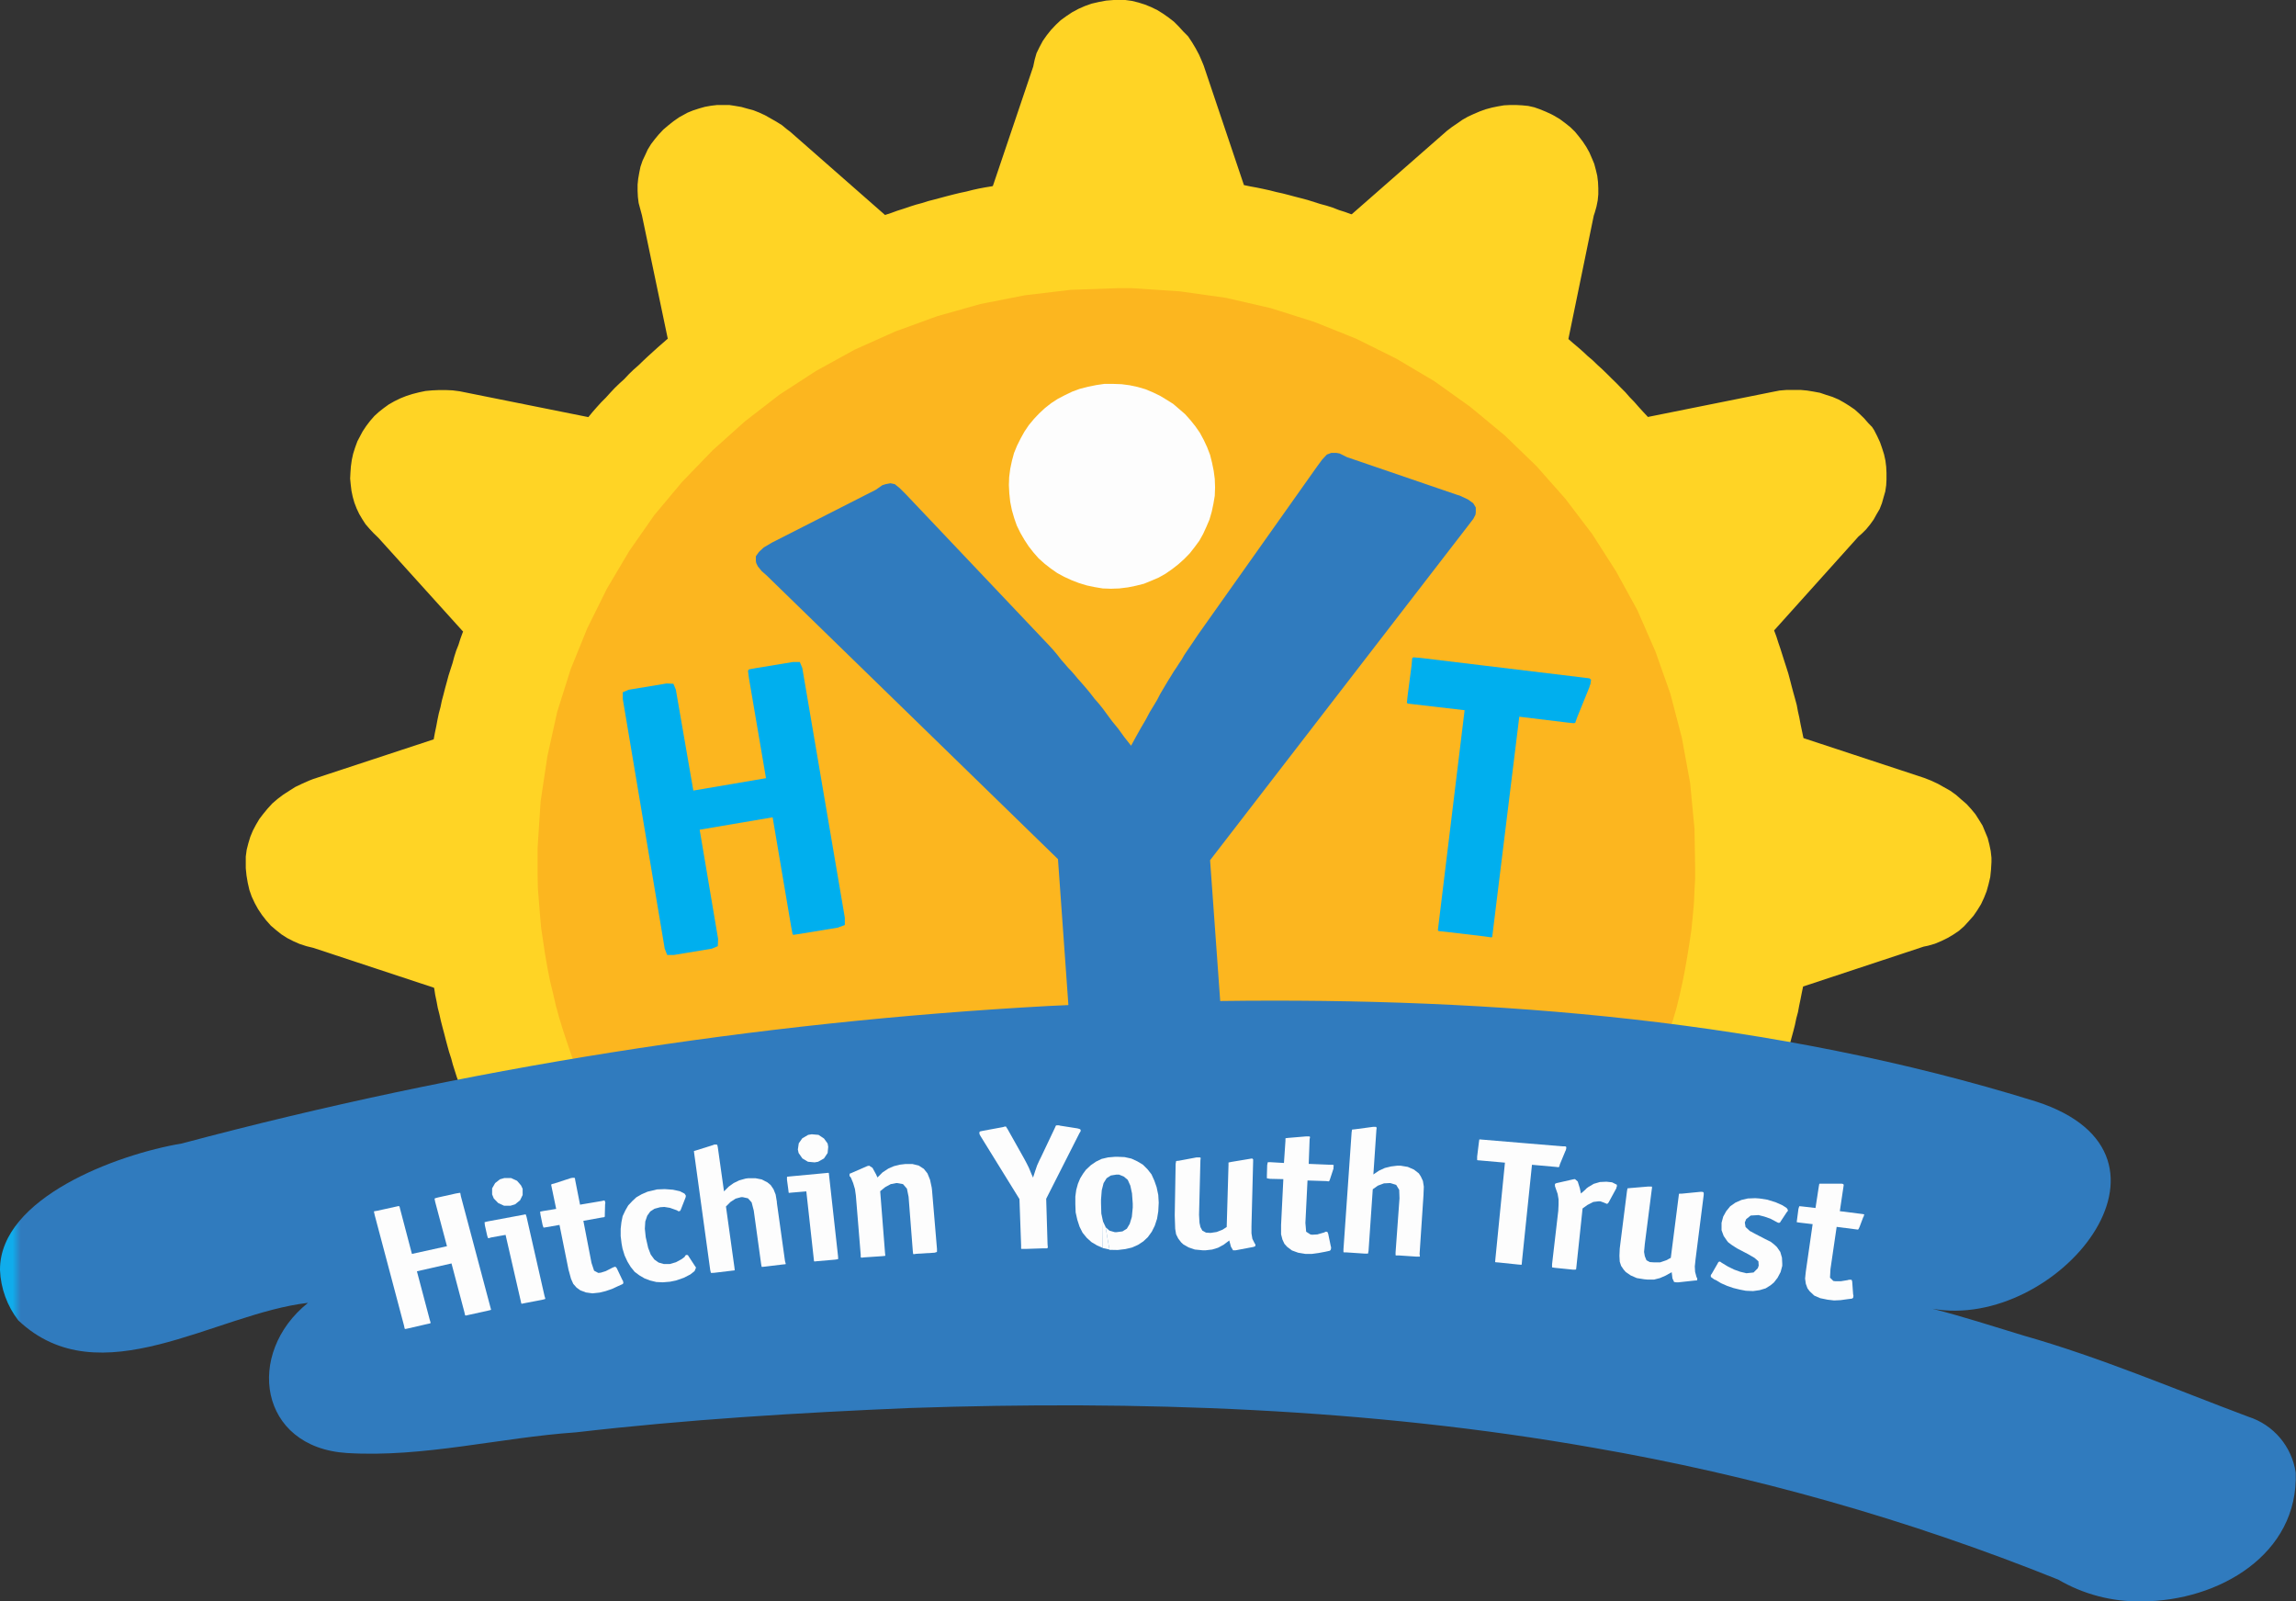 <?xml version="1.0" encoding="UTF-8"?>
<svg xmlns="http://www.w3.org/2000/svg" xmlns:xlink="http://www.w3.org/1999/xlink" version="1.1" id="Layer_1" x="0px" y="0px" width="152px" height="106px" viewBox="0 0 152 106" style="enable-background:new 0 0 152 106;" xml:space="preserve"><rect x="0" y="0" width="152" height="106" fill="#333333" stroke="none"/> <style type="text/css"> .st0{fill:#FFD425;} .st1{clip-path:url(#SVGID_00000178917439593515803870000011226163159545472906_);} .st2{fill:url(#Rectangle_464_00000038380536270540933070000012736654648232286087_);} .st3{fill-rule:evenodd;clip-rule:evenodd;fill:#FDFDFD;} .st4{fill-rule:evenodd;clip-rule:evenodd;fill:#00AFEE;} .st5{clip-path:url(#SVGID_00000106856498246071296570000001537744763990661768_);} .st6{fill:url(#Rectangle_465_00000145775135785908083010000016062010473347491229_);} .st7{clip-path:url(#SVGID_00000121995578043923967940000000959765371138751673_);} </style> <path id="Path_15446" class="st0" d="M73.72,0l-0.49,0.04l-0.48,0.09l-0.48,0.11l-0.45,0.16l-0.43,0.19l-0.41,0.22l-0.39,0.26 l-0.37,0.27l-0.32,0.3l-0.32,0.34l-0.28,0.35L69.04,2.7l-0.22,0.41l-0.2,0.41L68.5,3.94L68.4,4.41l-2.67,7.9l-0.06,0.02l-0.43,0.07 l-0.43,0.08l-0.41,0.09l-0.43,0.11l-0.43,0.09l-0.41,0.1l-0.43,0.11l-0.41,0.11l-0.41,0.11l-0.43,0.11l-0.41,0.13l-0.41,0.11 l-0.41,0.13l-0.41,0.14l-0.41,0.13l-0.41,0.15l-0.4,0.13l-6.29-5.52L52.1,8.56l-0.34-0.28l-0.37-0.23l-0.37-0.21l-0.37-0.21 l-0.39-0.18L49.88,7.3l-0.41-0.11l-0.39-0.11l-0.41-0.07l-0.39-0.06h-0.8L47.06,7l-0.39,0.07l-0.39,0.11l-0.4,0.13l-0.37,0.15 l-0.36,0.2l-0.2,0.11l-0.37,0.26l-0.34,0.27l-0.33,0.28l-0.3,0.32L43.36,9.2L43.1,9.54L42.88,9.9l-0.17,0.37l-0.17,0.36l-0.14,0.41 l-0.08,0.39l-0.07,0.4l-0.04,0.39v0.41l0.02,0.41l0.05,0.4l0.11,0.41l0.11,0.41l1.71,8.17l-0.04,0.02l-0.32,0.28l-0.32,0.28 l-0.32,0.29l-0.32,0.29l-0.32,0.3l-0.31,0.3l-0.32,0.28l-0.31,0.3l-0.3,0.32L41,25.39l-0.31,0.3l-0.3,0.32l-0.29,0.32l-0.3,0.3 l-0.29,0.32l-0.28,0.32l-0.28,0.34l-8.27-1.66l-0.25-0.05l-0.46-0.06l-0.45-0.02h-0.46l-0.45,0.02l-0.44,0.04l-0.43,0.09l-0.43,0.11 l-0.41,0.13l-0.4,0.16l-0.39,0.19l-0.37,0.21L25.42,27l-0.32,0.25l-0.31,0.28l-0.28,0.32l-0.26,0.34l-0.24,0.36l-0.15,0.28 l-0.2,0.38l-0.15,0.41l-0.13,0.41l-0.09,0.41l-0.06,0.43l-0.03,0.41l-0.02,0.4l0.04,0.41l0.05,0.41l0.08,0.38l0.11,0.39l0.15,0.39 l0.17,0.36l0.2,0.34l0.22,0.34l0.26,0.3l0.28,0.3l0.31,0.3l5.61,6.21l-0.03,0.06l-0.15,0.41l-0.13,0.41l-0.15,0.38l-0.13,0.41 l-0.11,0.41l-0.14,0.43l-0.13,0.41l-0.11,0.41l-0.11,0.4l-0.11,0.43l-0.11,0.41l-0.09,0.43l-0.11,0.41l-0.09,0.43l-0.08,0.43 l-0.09,0.43l-0.08,0.43l-7.99,2.63l-0.28,0.11l-0.45,0.2l-0.44,0.21l-0.41,0.26l-0.39,0.25l-0.37,0.28l-0.35,0.3l-0.32,0.35 l-0.28,0.34l-0.26,0.34l-0.23,0.39l-0.2,0.38l-0.17,0.41l-0.13,0.43l-0.11,0.43l-0.06,0.45v0.77l0.05,0.49l0.08,0.47l0.11,0.48 l0.15,0.43l0.2,0.43l0.22,0.4l0.26,0.39l0.28,0.36l0.31,0.35l0.34,0.29l0.35,0.28l0.39,0.25l0.41,0.21l0.41,0.18l0.46,0.15 l0.45,0.11l7.99,2.64l0.02,0.07l0.06,0.4l0.09,0.43l0.08,0.43l0.11,0.43l0.09,0.41l0.11,0.43l0.11,0.41l0.11,0.43l0.11,0.41 l0.11,0.4l0.14,0.43l0.11,0.41l0.13,0.41l0.13,0.41l0.15,0.41L30.51,72l0.13,0.41l-1.32,1.48h89.42l-1.32-1.48l0.02-0.07l0.15-0.38 l0.14-0.41l0.13-0.41l0.14-0.41l0.13-0.4l0.13-0.41l0.11-0.41l0.13-0.43l0.11-0.41l0.11-0.4l0.11-0.43l0.09-0.43l0.11-0.41 l0.08-0.43l0.09-0.43l0.08-0.41l0.09-0.43l7.98-2.64l0.29-0.06l0.45-0.13l0.43-0.18l0.41-0.2l0.39-0.23l0.37-0.25l0.34-0.3 l0.31-0.34l0.31-0.35l0.26-0.38l0.24-0.39l0.2-0.43l0.17-0.43l0.13-0.47l0.11-0.47l0.05-0.48l0.03-0.52v-0.27l-0.05-0.45l-0.09-0.43 l-0.11-0.43l-0.17-0.41l-0.17-0.41l-0.24-0.39l-0.23-0.36l-0.28-0.34l-0.31-0.34l-0.35-0.3l-0.34-0.3l-0.39-0.28l-0.41-0.23 l-0.41-0.23l-0.45-0.21l-0.46-0.18l-7.98-2.63l-0.02-0.07l-0.09-0.43l-0.09-0.43l-0.08-0.43l-0.09-0.4l-0.08-0.43l-0.11-0.41 l-0.12-0.43l-0.11-0.41l-0.11-0.43l-0.11-0.41l-0.13-0.41l-0.13-0.4l-0.13-0.41l-0.13-0.41l-0.14-0.41l-0.13-0.41l-0.15-0.4 l5.58-6.21l0.24-0.21l0.28-0.28l0.26-0.32l0.23-0.32l0.2-0.36l0.2-0.34l0.15-0.39l0.11-0.39l0.11-0.38l0.06-0.41l0.02-0.38v-0.43 l-0.02-0.41l-0.05-0.41l-0.09-0.41l-0.13-0.41l-0.14-0.4l-0.19-0.41l-0.2-0.39l-0.13-0.2L123.68,28l-0.28-0.32l-0.31-0.3l-0.3-0.27 l-0.35-0.24l-0.37-0.23l-0.36-0.2l-0.4-0.17l-0.41-0.13l-0.41-0.14l-0.43-0.08l-0.43-0.07l-0.43-0.04h-0.91l-0.48,0.04l-0.46,0.09 l-8.26,1.66l-0.03-0.04l-0.3-0.32l-0.29-0.32l-0.28-0.32l-0.31-0.32l-0.28-0.32l-0.3-0.3l-0.31-0.32l-0.31-0.3l-0.3-0.3l-0.31-0.3 l-0.33-0.3l-0.31-0.3l-0.32-0.27l-0.32-0.3l-0.32-0.28l-0.32-0.27l-0.32-0.28l1.68-8.17l0.07-0.21l0.11-0.39l0.08-0.4l0.04-0.41 v-0.41l-0.02-0.41l-0.05-0.41l-0.09-0.38l-0.11-0.41l-0.15-0.36l-0.17-0.39l-0.2-0.36l-0.23-0.35l-0.26-0.34l-0.27-0.33l-0.31-0.3 l-0.34-0.27l-0.35-0.26l-0.39-0.23l-0.17-0.09l-0.37-0.17l-0.39-0.16l-0.37-0.13l-0.4-0.09l-0.41-0.04l-0.39-0.02h-0.41l-0.39,0.02 l-0.41,0.07l-0.39,0.08l-0.41,0.11l-0.39,0.14l-0.4,0.17l-0.39,0.18l-0.37,0.21L96.5,8.15l-0.37,0.25l-0.34,0.26l-6.3,5.52h-0.04 l-0.41-0.15l-0.41-0.13l-0.41-0.16l-0.41-0.13l-0.41-0.11l-0.41-0.13l-0.41-0.13l-0.41-0.11l-0.43-0.11l-0.41-0.11l-0.43-0.11 l-0.41-0.09l-0.43-0.11l-0.41-0.09l-0.43-0.09l-0.44-0.08l-0.43-0.09l-2.66-7.9l-0.11-0.27l-0.2-0.46l-0.23-0.43l-0.24-0.4 l-0.26-0.39L78.35,2.1l-0.32-0.35l-0.32-0.32l-0.35-0.27L76.99,0.9l-0.37-0.23l-0.41-0.2L75.79,0.3l-0.41-0.13l-0.44-0.11L74.5,0 H73.72z"></path> <g id="Group_911" transform="translate(36.03 19.275)"> <g> <defs> <polygon id="SVGID_1_" points="72.19,54.7 72.56,53.93 72.93,53.16 73.25,52.36 73.58,51.57 73.9,50.78 74.18,49.96 74.44,49.12 74.7,48.32 74.95,47.48 75.16,46.62 75.35,45.77 75.52,44.91 75.67,44.05 75.81,43.18 75.94,42.3 76.03,41.42 76.11,40.53 76.15,39.64 76.2,38.73 76.15,35.6 75.86,32.55 75.31,29.55 74.55,26.64 73.56,23.84 72.37,21.12 70.96,18.55 69.38,16.08 67.61,13.75 65.68,11.57 63.58,9.54 61.31,7.66 58.93,5.96 56.4,4.46 53.74,3.14 50.97,2.03 48.09,1.12 45.13,0.44 42.08,0.01 38.93,-0.2 37.96,-0.2 34.85,-0.09 31.82,0.27 28.87,0.85 26,1.66 23.23,2.67 20.55,3.87 17.99,5.28 15.57,6.85 13.28,8.62 11.14,10.54 9.13,12.62 7.28,14.83 5.62,17.21 4.15,19.69 2.85,22.31 1.75,25.02 0.86,27.84 0.21,30.77 -0.24,33.77 -0.44,36.85 -0.44,38.65 -0.42,39.54 -0.35,40.42 -0.28,41.31 -0.2,42.19 -0.07,43.05 0.06,43.92 0.21,44.78 0.38,45.64 0.58,46.47 0.78,47.33 1.01,48.16 1.26,48.97 1.53,49.78 1.81,50.6 2.12,51.42 2.42,52.21 2.77,52.98 3.11,53.77 71.8,55.46 "></polygon> </defs> <clipPath id="SVGID_00000147917100708052219890000003039159922922601661_"> <use xlink:href="#SVGID_1_" style="overflow:visible;"></use> </clipPath> <g id="Group_910" style="clip-path:url(#SVGID_00000147917100708052219890000003039159922922601661_);"> <radialGradient id="Rectangle_464_00000075885591841912690590000015902545074829892532_" cx="-29.472" cy="11.947" r="0.587" gradientTransform="matrix(55.56 0 0 60.064 1654.97 -567.078)" gradientUnits="userSpaceOnUse"> <stop offset="0" style="stop-color:#FFD425"></stop> <stop offset="0.378" style="stop-color:#FECC23"></stop> <stop offset="0.94" style="stop-color:#FCB81F"></stop> <stop offset="1" style="stop-color:#FCB61F"></stop> </radialGradient> <rect id="Rectangle_464" x="-0.44" y="-0.2" style="fill:url(#Rectangle_464_00000075885591841912690590000015902545074829892532_);" width="76.63" height="55.67"></rect> </g> </g> </g> <path id="Path_15448" class="st3" d="M66.82,32.67L66.82,32.67l0.06,0.56l0.11,0.54l0.15,0.52l0.17,0.49l0.24,0.49l0.26,0.45 l0.28,0.43l0.32,0.41l0.34,0.39l0.4,0.36l0.41,0.32l0.43,0.3l0.46,0.25l0.48,0.22l0.49,0.19l0.52,0.16l0.52,0.11l0.54,0.09 l0.54,0.02l0.56-0.02l0.57-0.07l0.54-0.11l0.52-0.13l0.49-0.2l0.49-0.21l0.46-0.26l0.43-0.3l0.41-0.32l0.39-0.35l0.37-0.38 l0.32-0.41l0.31-0.42l0.25-0.45l0.22-0.48l0.2-0.47l0.15-0.52l0.11-0.52l0.09-0.53l0.02-0.56l-0.02-0.56l-0.07-0.53l-0.11-0.54 l-0.13-0.52l-0.2-0.52l-0.22-0.47l-0.26-0.48l-0.3-0.43l-0.32-0.4l-0.35-0.39l-0.39-0.34l-0.41-0.35l-0.43-0.27l-0.45-0.27 l-0.48-0.23l-0.48-0.2l-0.52-0.15l-0.52-0.11l-0.54-0.07l-0.56-0.02h-0.57l-0.54,0.08l-0.54,0.11l-0.55,0.14l-0.49,0.18l-0.48,0.23 l-0.48,0.25l-0.43,0.28l-0.41,0.32l-0.39,0.36l-0.35,0.37l-0.34,0.41l-0.29,0.43l-0.25,0.45l-0.24,0.48l-0.2,0.49l-0.14,0.52 l-0.11,0.52l-0.07,0.54l-0.02,0.54L66.82,32.67z"></path> <path id="Path_15449" class="st4" d="M49.58,44.31l-0.06,0.09l0.06,0.48l1.13,6.63l-4.81,0.82l-1.15-6.64v-0.02l-0.17-0.41 l-0.45-0.02l-2.47,0.41h-0.02l-0.41,0.17v0.45L44,62.76v0.02l0.17,0.43h0.45l2.47-0.41h0.02l0.41-0.17l0.02-0.48l-1.22-7.23 l4.83-0.82l1.23,7.26l0.09,0.47l0.05,0.05l0.47-0.07l2.49-0.41l0.04-0.02l0.41-0.15v-0.48l-2.81-16.5v-0.02l-0.17-0.41h-0.46 l-2.48,0.41L49.58,44.31z"></path> <path id="Path_15450" class="st4" d="M93.69,46.63l3.27,0.38l-1.71,14.07l-0.06,0.49l0.05,0.06l0.49,0.05l2.53,0.3l0.49,0.07 L98.79,62l0.06-0.49l1.73-14.07l3.2,0.39l0.39,0.04l0.11-0.02l0.14-0.39l0.8-1.97l0.02-0.08l0.06-0.16V45.2l0.03-0.21l-0.11-0.09 l-0.4-0.05l-10.77-1.3l-0.49-0.04l-0.07,0.07l-0.04,0.45l-0.26,2l-0.05,0.48l0.05,0.06L93.69,46.63z"></path> <g id="Group_913" transform="translate(0 30.289)"> <g> <defs> <path id="SVGID_00000065765861694498152350000005473106154634922885_" d="M88.13-0.31l-0.29,0.11l-0.3,0.32L87.2,0.58 l-7.91,11.17l-0.24,0.36l-0.23,0.34l-0.22,0.32l-0.2,0.3l-0.17,0.3l-0.17,0.25l-0.18,0.28l-0.17,0.25l-0.17,0.28l-0.17,0.27 l-0.18,0.3l-0.19,0.32l-0.2,0.34l-0.19,0.37l-0.24,0.4l-0.26,0.43l-0.26,0.49l-0.3,0.51l-0.32,0.57l-0.35,0.64l-0.45-0.57 l-0.39-0.54l-0.4-0.49l-0.32-0.43l-0.3-0.41l-0.29-0.36l-0.28-0.32l-0.23-0.3L72,15.38l-0.22-0.26l-0.22-0.25l-0.23-0.26 l-0.19-0.23l-0.22-0.25l-0.22-0.23l-0.22-0.26l-0.24-0.27L70,13.06l-0.25-0.3l-0.31-0.34l-9.43-9.95l-0.45-0.45l-0.32-0.26 l-0.29-0.06l-0.32,0.06l-0.22,0.07l-0.43,0.3l-6.88,3.5l-0.54,0.32l-0.32,0.3l-0.2,0.28v0.3l0.02,0.14l0.11,0.23l0.26,0.32 l0.31,0.27l19.3,18.79l0.69,9.66c-0.44,0.02-0.88,0.04-1.31,0.06C50.02,37.36,30.8,40.4,12.04,45.4 C7.69,46.13,0.02,49.01,0,53.73v0.05c0.05,1.21,0.47,2.37,1.21,3.33c5.39,5.1,13.04-0.46,19.18-1.16 c-4.17,3.33-3.27,9.57,2.58,9.94c5.08,0.31,10.11-1.02,15.17-1.37c7.35-0.85,14.73-1.3,22.11-1.61c15.11-0.51,30.33,0,45.24,2.63 c10.53,1.82,20.85,4.74,30.77,8.73c1.66,0.97,3.56,1.47,5.48,1.44h0.07c5.09-0.02,10.37-3.12,10.17-8.53 c-0.26-1.73-1.47-3.16-3.13-3.69c-4.94-1.85-9.8-3.93-14.87-5.37c-2.01-0.61-4.01-1.26-6.05-1.78 c8.22,1.48,17.87-10.17,6.85-13.72c-17.34-5.39-35.79-6.89-54-6.65l-0.67-9.32L97.15,4.56l0.39-0.51l0.14-0.27l0.02-0.16V3.3 l-0.17-0.28l-0.35-0.25l-0.56-0.26l-0.14-0.04l-7.31-2.5l-0.48-0.24l-0.22-0.04L88.13-0.31z"></path> </defs> <clipPath id="SVGID_00000165957604910506029630000008206268568255135143_"> <use xlink:href="#SVGID_00000065765861694498152350000005473106154634922885_" style="overflow:visible;"></use> </clipPath> <g id="Group_912" style="clip-path:url(#SVGID_00000165957604910506029630000008206268568255135143_);"> <linearGradient id="Rectangle_465_00000073685753456616507260000008779788565204334222_" gradientUnits="userSpaceOnUse" x1="2.847" y1="-11.091" x2="2.853" y2="-11.091" gradientTransform="matrix(154.064 0 0 -76.823 -438.564 -814.317)"> <stop offset="0" style="stop-color:#10ACEB"></stop> <stop offset="0.416" style="stop-color:#10ACEB"></stop> <stop offset="1" style="stop-color:#307BBE"></stop> </linearGradient> <rect id="Rectangle_465" y="-0.31" style="fill:url(#Rectangle_465_00000073685753456616507260000008779788565204334222_);" width="152.19" height="76.02"></rect> </g> </g> </g> <g id="Group_915"> <g> <defs> <rect id="SVGID_00000152965969353520697870000017639818230809398688_" width="152" height="106"></rect> </defs> <clipPath id="SVGID_00000059275469236613095670000002157485037567999111_"> <use xlink:href="#SVGID_00000152965969353520697870000017639818230809398688_" style="overflow:visible;"></use> </clipPath> <g id="Group_914" style="clip-path:url(#SVGID_00000059275469236613095670000002157485037567999111_);"> <path id="Path_15452" class="st3" d="M29.89,83.63l0.85,3.21l0.05,0.22l0.05,0.02l0.22-0.05l1.19-0.26l0.24-0.06l0.02-0.02 l-0.06-0.22l-1.94-7.29l-0.04-0.22h-0.05l-0.24,0.04l-1.17,0.26l-0.22,0.06l-0.02,0.04l0.04,0.2l0.78,2.93l-2.32,0.51l-0.77-2.93 l-0.05-0.2l-0.05-0.04l-0.23,0.05l-1.18,0.26l-0.23,0.04v0.05l0.05,0.22l1.93,7.27l0.05,0.23l0.05,0.02l0.23-0.05l1.17-0.27 l0.23-0.05l0.04-0.04l-0.06-0.2l-0.85-3.21L29.89,83.63z"></path> <path id="Path_15453" class="st3" d="M32.1,81.11l0.15,0.67l0.05,0.16l0.05,0.02l0.17-0.05l0.95-0.17l1,4.36l0.04,0.18l0.03,0.02 l0.19-0.04l1.15-0.22l0.2-0.05l0.02-0.04l-0.05-0.16l-1.19-5.24l-0.05-0.15l-0.02-0.02l-0.2,0.04l-2.31,0.43l-0.2,0.05v0.02 L32.1,81.11z"></path> <path id="Path_15454" class="st3" d="M32.58,78.66v0.4l0.11,0.27l0.29,0.3l0.39,0.18h0.43l0.31-0.1l0.32-0.26l0.17-0.35v-0.41 l-0.11-0.23l-0.26-0.3l-0.39-0.18h-0.46l-0.28,0.08l-0.32,0.25L32.58,78.66z"></path> <path id="Path_15455" class="st3" d="M38.62,80.81l1.22-0.22l0.15-0.02l0.05-0.04v-0.16l0.02-0.69l0.02-0.04l-0.02-0.05v-0.03 l-0.02-0.08l-0.05-0.02l-0.17,0.04l-1.42,0.24l-0.32-1.62l-0.02-0.14l-0.05-0.02h-0.09l-0.13,0.02l-1.1,0.36l-0.17,0.04 l-0.03,0.05l0.03,0.15l0.3,1.44l-0.86,0.14l-0.2,0.04v0.02l0.02,0.18l0.14,0.68l0.05,0.15l0.02,0.03l0.19-0.03l0.86-0.15 l0.6,2.98l0.03,0.1l0.13,0.48l0.15,0.34l0.22,0.25l0.25,0.18l0.37,0.14l0.43,0.06l0.47-0.05l0.41-0.1l0.41-0.14l0.39-0.18 l0.31-0.14l0.06-0.06l-0.02-0.12V84.8l-0.05-0.08l-0.37-0.78l-0.05-0.05l-0.04-0.05l-0.07,0.03h-0.04l-0.03,0.02l-0.05,0.02 l-0.45,0.23l-0.32,0.1l-0.17,0.02l-0.28-0.15l-0.17-0.51L38.62,80.81z"></path> <path id="Path_15456" class="st3" d="M45.32,83.2l-0.2,0.15l-0.37,0.2l-0.41,0.12h-0.39l-0.35-0.1l-0.28-0.2l-0.24-0.33 l-0.17-0.44l-0.13-0.57l-0.03-0.13l-0.06-0.57l0.03-0.48l0.13-0.38l0.2-0.28l0.28-0.18l0.37-0.1l0.28-0.02l0.37,0.06l0.48,0.17 l0.06,0.05H45l0.05-0.06l0.02-0.04l0.31-0.79l0.02-0.07v-0.08l-0.08-0.12l-0.31-0.16l-0.46-0.1l-0.54-0.04l-0.51,0.02l-0.2,0.05 l-0.43,0.1l-0.39,0.17l-0.35,0.2l-0.28,0.26l-0.26,0.28l-0.19,0.33l-0.18,0.38l-0.08,0.4l-0.05,0.44v0.48l0.06,0.49l0.06,0.33 l0.14,0.46l0.19,0.41l0.22,0.36l0.26,0.32l0.31,0.23l0.34,0.2l0.37,0.14l0.41,0.1l0.43,0.02l0.48-0.04l0.39-0.08l0.52-0.18 l0.43-0.22l0.28-0.22l0.09-0.21v-0.04l-0.07-0.1l-0.43-0.66l-0.02-0.04l-0.05-0.02h-0.08l-0.05,0.04L45.32,83.2z"></path> <path id="Path_15457" class="st3" d="M48.25,78.54l-0.32,0.32l-0.41-2.92l-0.03-0.14l-0.04-0.04h-0.18l-0.02,0.02l-1.14,0.36 l-0.17,0.05v0.02l0.02,0.16l1.06,7.71l0.04,0.16l0.03,0.02l0.19-0.01l1.17-0.14l0.17-0.02l0.02-0.02l-0.02-0.18l-0.56-4.03 l0.3-0.3l0.34-0.22l0.37-0.1h0.09l0.36,0.08l0.24,0.27l0.14,0.54l0.49,3.55l0.03,0.16l0.02,0.02l0.2-0.02l1.16-0.14l0.2-0.02 l0.02-0.02l-0.05-0.18l-0.54-3.87v-0.06l-0.08-0.48l-0.14-0.35l-0.19-0.28l-0.22-0.18l-0.37-0.19l-0.41-0.08h-0.48l-0.17,0.02 l-0.43,0.12l-0.37,0.18L48.25,78.54z"></path> <path id="Path_15458" class="st3" d="M52.12,77.89l-0.02,0.02v0.18l0.09,0.67l0.02,0.18l0.02,0.02l0.2-0.02l0.95-0.08l0.49,4.44 l0.02,0.18l0.03,0.02l0.19-0.02l1.16-0.1l0.2-0.03l0.02-0.04l-0.01-0.16l-0.59-5.32l-0.02-0.18l-0.03-0.02l-0.19,0.02l-2.35,0.22 L52.12,77.89z"></path> <path id="Path_15459" class="st3" d="M53.93,76.94l0.23-0.04l0.39-0.22l0.24-0.36l0.04-0.41l-0.04-0.22l-0.24-0.33l-0.36-0.24 l-0.45-0.04l-0.24,0.04l-0.39,0.23l-0.23,0.33l-0.06,0.41l0.05,0.23l0.25,0.36l0.37,0.22L53.93,76.94z"></path> <path id="Path_15460" class="st3" d="M58.43,77.6l-0.34,0.34L58,77.74l-0.24-0.44l-0.22-0.14h-0.02l-0.06,0.02h-0.03l-1.1,0.48 l-0.07,0.02l-0.02,0.05v0.12l0.05,0.04l0.05,0.08l0.14,0.34l0.12,0.4l0.06,0.43l0.32,3.91v0.16l0.05,0.04l0.17-0.02l1.19-0.08 l0.2-0.02l0.02-0.02l-0.02-0.18l-0.32-4.08l0.33-0.27l0.37-0.2l0.37-0.07h0.05l0.39,0.07l0.26,0.3l0.11,0.54l0.28,3.6l0.02,0.17 l0.03,0.03l0.2-0.03l1.19-0.07L62,82.88l0.03-0.02v-0.19l-0.33-3.91l-0.02-0.16l-0.11-0.51l-0.17-0.42l-0.24-0.3l-0.34-0.22 l-0.41-0.1h-0.48l-0.34,0.04l-0.41,0.1l-0.37,0.16L58.43,77.6z"></path> <path id="Path_15461" class="st3" d="M64.89,74.89l-0.05,0.04v0.13l0.06,0.12l2.59,4.19l0.11,3.06v0.22l0.03,0.02h0.26l1.2-0.04 h0.23l0.05-0.05l-0.02-0.22l-0.09-3.01l2.2-4.34l0.05-0.08l0.03-0.05v-0.1l-0.07-0.05l-0.15-0.04l-1.15-0.18l-0.06-0.02h-0.16 l-0.05,0.02l-0.06,0.14l-0.92,1.94l-0.11,0.22l-0.15,0.33l-0.13,0.38l-0.14,0.43l-0.11-0.25l-0.17-0.41l-0.14-0.28l-0.17-0.32 l-1.09-1.94l-0.09-0.14l-0.02-0.04h-0.09l-0.05,0.02l-0.08,0.02l-1.3,0.24L64.89,74.89z"></path> <path id="Path_15462" class="st3" d="M73.02,80.85L73,82.61l0.45,0.1l-0.26-1.5L73.02,80.85z"></path> <path id="Path_15463" class="st3" d="M73.96,82.74h0.04l0.5-0.06l0.43-0.1l0.41-0.18l0.35-0.23l0.3-0.28l0.26-0.36l0.2-0.4 l0.15-0.46l0.08-0.49l0.03-0.57l-0.03-0.51l-0.11-0.52l-0.15-0.43l-0.19-0.42l-0.26-0.33l-0.31-0.31l-0.37-0.22l-0.39-0.18 l-0.45-0.1l-0.48-0.02h-0.14l-0.47,0.04l-0.43,0.1l-0.37,0.18l-0.35,0.24l-0.32,0.3l-0.19,0.26L71.51,78l-0.15,0.36l-0.11,0.4 l-0.06,0.44v0.51l0.02,0.54l0.11,0.49l0.15,0.46l0.2,0.4l0.28,0.34l0.31,0.28l0.37,0.22L73,82.6l0.02-1.76l-0.11-0.51l-0.02-0.68 v-0.25l0.05-0.62l0.12-0.47l0.2-0.32l0.28-0.18l0.37-0.06h0.17l0.32,0.13l0.26,0.22l0.17,0.38l0.11,0.51l0.05,0.68v0.26 l-0.06,0.62l-0.14,0.46l-0.19,0.32l-0.29,0.18l-0.39,0.05H73.8l-0.35-0.1l-0.26-0.23l0.26,1.5L73.96,82.74z"></path> <path id="Path_15464" class="st3" d="M77.8,81.34l0.06,0.36L78,81.98l0.19,0.25l0.15,0.14l0.35,0.2l0.41,0.14l0.52,0.05h0.2 l0.43-0.05l0.39-0.12l0.37-0.2l0.37-0.28l0.11,0.41l0.14,0.24h0.17l0.11-0.02l1.06-0.2l0.09-0.03l0.05-0.04v-0.1l-0.03-0.04 l-0.02-0.03L82.91,82l-0.06-0.36v-0.48l0.11-4.28v-0.14l-0.05-0.05h-0.08l-0.11,0.02l-1.2,0.2l-0.19,0.04v0.16l-0.12,4.11 l-0.28,0.18l-0.39,0.15l-0.4,0.06l-0.3-0.02l-0.24-0.13l-0.11-0.2l-0.02-0.04l-0.06-0.28l-0.03-0.53l0.09-3.62l0.02-0.14 l-0.05-0.04h-0.22l-1.17,0.22l-0.19,0.02v0.03l-0.03,0.15l-0.06,3.42L77.8,81.34L77.8,81.34z"></path> <path id="Path_15465" class="st3" d="M86.42,83h0.43l0.44-0.06l0.43-0.08l0.32-0.07l0.06-0.07l0.02-0.1v-0.06l-0.02-0.07 l-0.17-0.82l-0.03-0.07l-0.02-0.05l-0.06-0.02h-0.05l-0.05,0.02H87.7v0.02l-0.49,0.14l-0.35,0.02l-0.11-0.02l-0.28-0.18 l-0.05-0.58l0.14-2.81l1.25,0.04l0.15,0.02l0.05-0.04l0.05-0.14l0.22-0.67v-0.13l0.02-0.08l-0.06-0.04h-0.15l-1.45-0.06 l0.06-1.64l0.03-0.14l-0.05-0.04h-0.2l-1.19,0.1l-0.17,0.02l-0.02,0.02v0.16L85,76.98l-0.86-0.05h-0.2l-0.02,0.03l-0.03,0.17 l-0.02,0.68v0.18L83.9,78l0.18,0.03l0.88,0.02l-0.15,3.04v0.61l0.09,0.35l0.13,0.28l0.18,0.2l0.32,0.24l0.41,0.15L86.42,83z"></path> <path id="Path_15466" class="st3" d="M88.98,82.9h0.18l1.19,0.08h0.2l0.02-0.02l0.03-0.16l0.28-4.08l0.34-0.24l0.4-0.15 l0.39-0.02h0.03l0.39,0.12l0.2,0.33l0.02,0.56l-0.26,3.58v0.18l0.02,0.02h0.18l1.19,0.08h0.2l0.02-0.02L93.98,83l0.26-3.92v-0.05 l0.02-0.48l-0.06-0.38l-0.14-0.3l-0.13-0.2l-0.32-0.25l-0.41-0.18l-0.48-0.08H92.5l-0.41,0.05l-0.41,0.1l-0.39,0.18l-0.37,0.25 l0.2-2.95l0.02-0.14l-0.05-0.06H90.9l-1.2,0.16l-0.19,0.02l-0.03,0.18l-0.54,7.75v0.18L88.98,82.9z"></path> <path id="Path_15467" class="st3" d="M99,83.55l0.24,0.02l1.24,0.13l0.23,0.02l0.03-0.02l0.02-0.23l0.66-6.37l1.57,0.14 l0.17,0.02l0.06-0.02l0.05-0.18l0.37-0.89l0.03-0.05v-0.05l0.02-0.05v-0.1l-0.06-0.04h-0.18l-5.26-0.44l-0.24-0.02l-0.02,0.02 l-0.03,0.22l-0.11,0.9v0.22l0.02,0.02l0.24,0.02l1.58,0.14l-0.63,6.35l-0.02,0.22L99,83.55z"></path> <path id="Path_15468" class="st3" d="M102.75,83.89l0.18,0.03l1.19,0.12h0.17l0.05-0.02l0.02-0.16l0.41-3.87l0.32-0.23l0.39-0.2 l0.32-0.04h0.15l0.17,0.06l0.17,0.07h0.02l0.03,0.03h0.06l0.05-0.03l0.05-0.07l0.49-0.9l0.02-0.04v-0.06l0.03-0.02v-0.14 l-0.32-0.16l-0.37-0.04l-0.43,0.02l-0.41,0.12l-0.37,0.22l-0.13,0.1l-0.05,0.06l-0.3,0.26l-0.07-0.34l-0.14-0.45l-0.18-0.16 h-0.04l-0.11,0.02l-1.06,0.24l-0.06,0.02l-0.06,0.04v0.14l0.04,0.12l0.14,0.4l0.06,0.36v0.35l-0.02,0.41l-0.41,3.53v0.18 L102.75,83.89z"></path> <path id="Path_15469" class="st3" d="M109,83.42l-0.09-0.22l-0.02-0.05l-0.05-0.28l0.05-0.53l0.46-3.6l0.02-0.14l-0.02-0.06 h-0.23l-1.19,0.1l-0.19,0.02v0.02l-0.03,0.16l-0.43,3.4l-0.05,0.41l-0.02,0.48l0.02,0.38l0.09,0.28l0.17,0.25l0.14,0.16 l0.32,0.22l0.41,0.18l0.5,0.08l0.23,0.02h0.41l0.39-0.1l0.37-0.16l0.41-0.23l0.05,0.41l0.11,0.24l0.15,0.02h0.14l1.1-0.12h0.09 l0.05-0.03v-0.12l-0.03-0.04l-0.02-0.05l-0.09-0.33l-0.02-0.36l0.05-0.48l0.54-4.26v-0.13l-0.03-0.05l-0.08-0.02h-0.11 l-1.22,0.12h-0.17l-0.03,0.02l-0.02,0.16l-0.52,4.07l-0.3,0.16l-0.41,0.14h-0.39l-0.29-0.02L109,83.42z"></path> <path id="Path_15470" class="st3" d="M116.4,80.43h0.02l0.39,0.1l0.4,0.14l0.43,0.23l0.04,0.02l0.05,0.02h0.06l0.05-0.02 l0.05-0.08l0.41-0.62l0.05-0.04v-0.06l0.02-0.02l-0.09-0.14l-0.28-0.18l-0.45-0.2L117,79.41l-0.52-0.08l-0.28-0.02l-0.49,0.02 l-0.43,0.1l-0.4,0.18l-0.34,0.24l-0.26,0.32l-0.2,0.36l-0.11,0.41v0.49l0.14,0.38l0.22,0.32l0.08,0.1l0.24,0.18l0.34,0.22 l0.57,0.3l0.05,0.02l0.54,0.31l0.26,0.23l0.02,0.28l-0.06,0.18l-0.28,0.28l-0.48,0.05l-0.07-0.02l-0.34-0.08l-0.39-0.14 l-0.41-0.2l-0.43-0.26l-0.05-0.04l-0.05-0.03h-0.06l-0.06,0.05l-0.03,0.06l-0.39,0.68l-0.05,0.07l-0.02,0.03v0.12l0.05,0.04 l0.19,0.14l0.07,0.02l0.37,0.22l0.41,0.18l0.41,0.14l0.41,0.1l0.41,0.08l0.48,0.02l0.43-0.06l0.4-0.12l0.32-0.2l0.22-0.18 l0.25-0.32l0.2-0.38l0.11-0.41v-0.14l-0.02-0.4l-0.11-0.38l-0.22-0.32l-0.18-0.17l-0.23-0.18L116.83,82l-0.58-0.3l-0.41-0.22 l-0.28-0.26l-0.05-0.3l0.09-0.22l0.3-0.24L116.4,80.43z"></path> <path id="Path_15471" class="st3" d="M123.43,80.42l-0.06-0.05l-0.15-0.02l-1.42-0.18l0.24-1.61l0.02-0.14l-0.05-0.05l-0.08-0.02 h-1.47l-0.02,0.02l-0.03,0.16l-0.22,1.43l-0.86-0.1l-0.2-0.02l-0.02,0.02l-0.05,0.16l-0.09,0.69l-0.02,0.15v0.04l0.2,0.03 l0.85,0.1l-0.43,2.99l-0.02,0.14l-0.05,0.47l0.05,0.35l0.11,0.3l0.15,0.2l0.3,0.28l0.39,0.17l0.49,0.1l0.43,0.05l0.43-0.02 l0.43-0.06l0.32-0.04l0.08-0.05l0.02-0.12v-0.04l-0.02-0.08l-0.06-0.83l-0.02-0.08l-0.03-0.05h-0.19l-0.03,0.02l-0.49,0.08h-0.34 l-0.15-0.02l-0.22-0.22l0.03-0.56l0.41-2.8l1.25,0.16l0.15,0.02l0.04-0.02l0.07-0.14l0.25-0.66l0.03-0.04v-0.05L123.43,80.42z"></path> </g> </g> </g> </svg>
